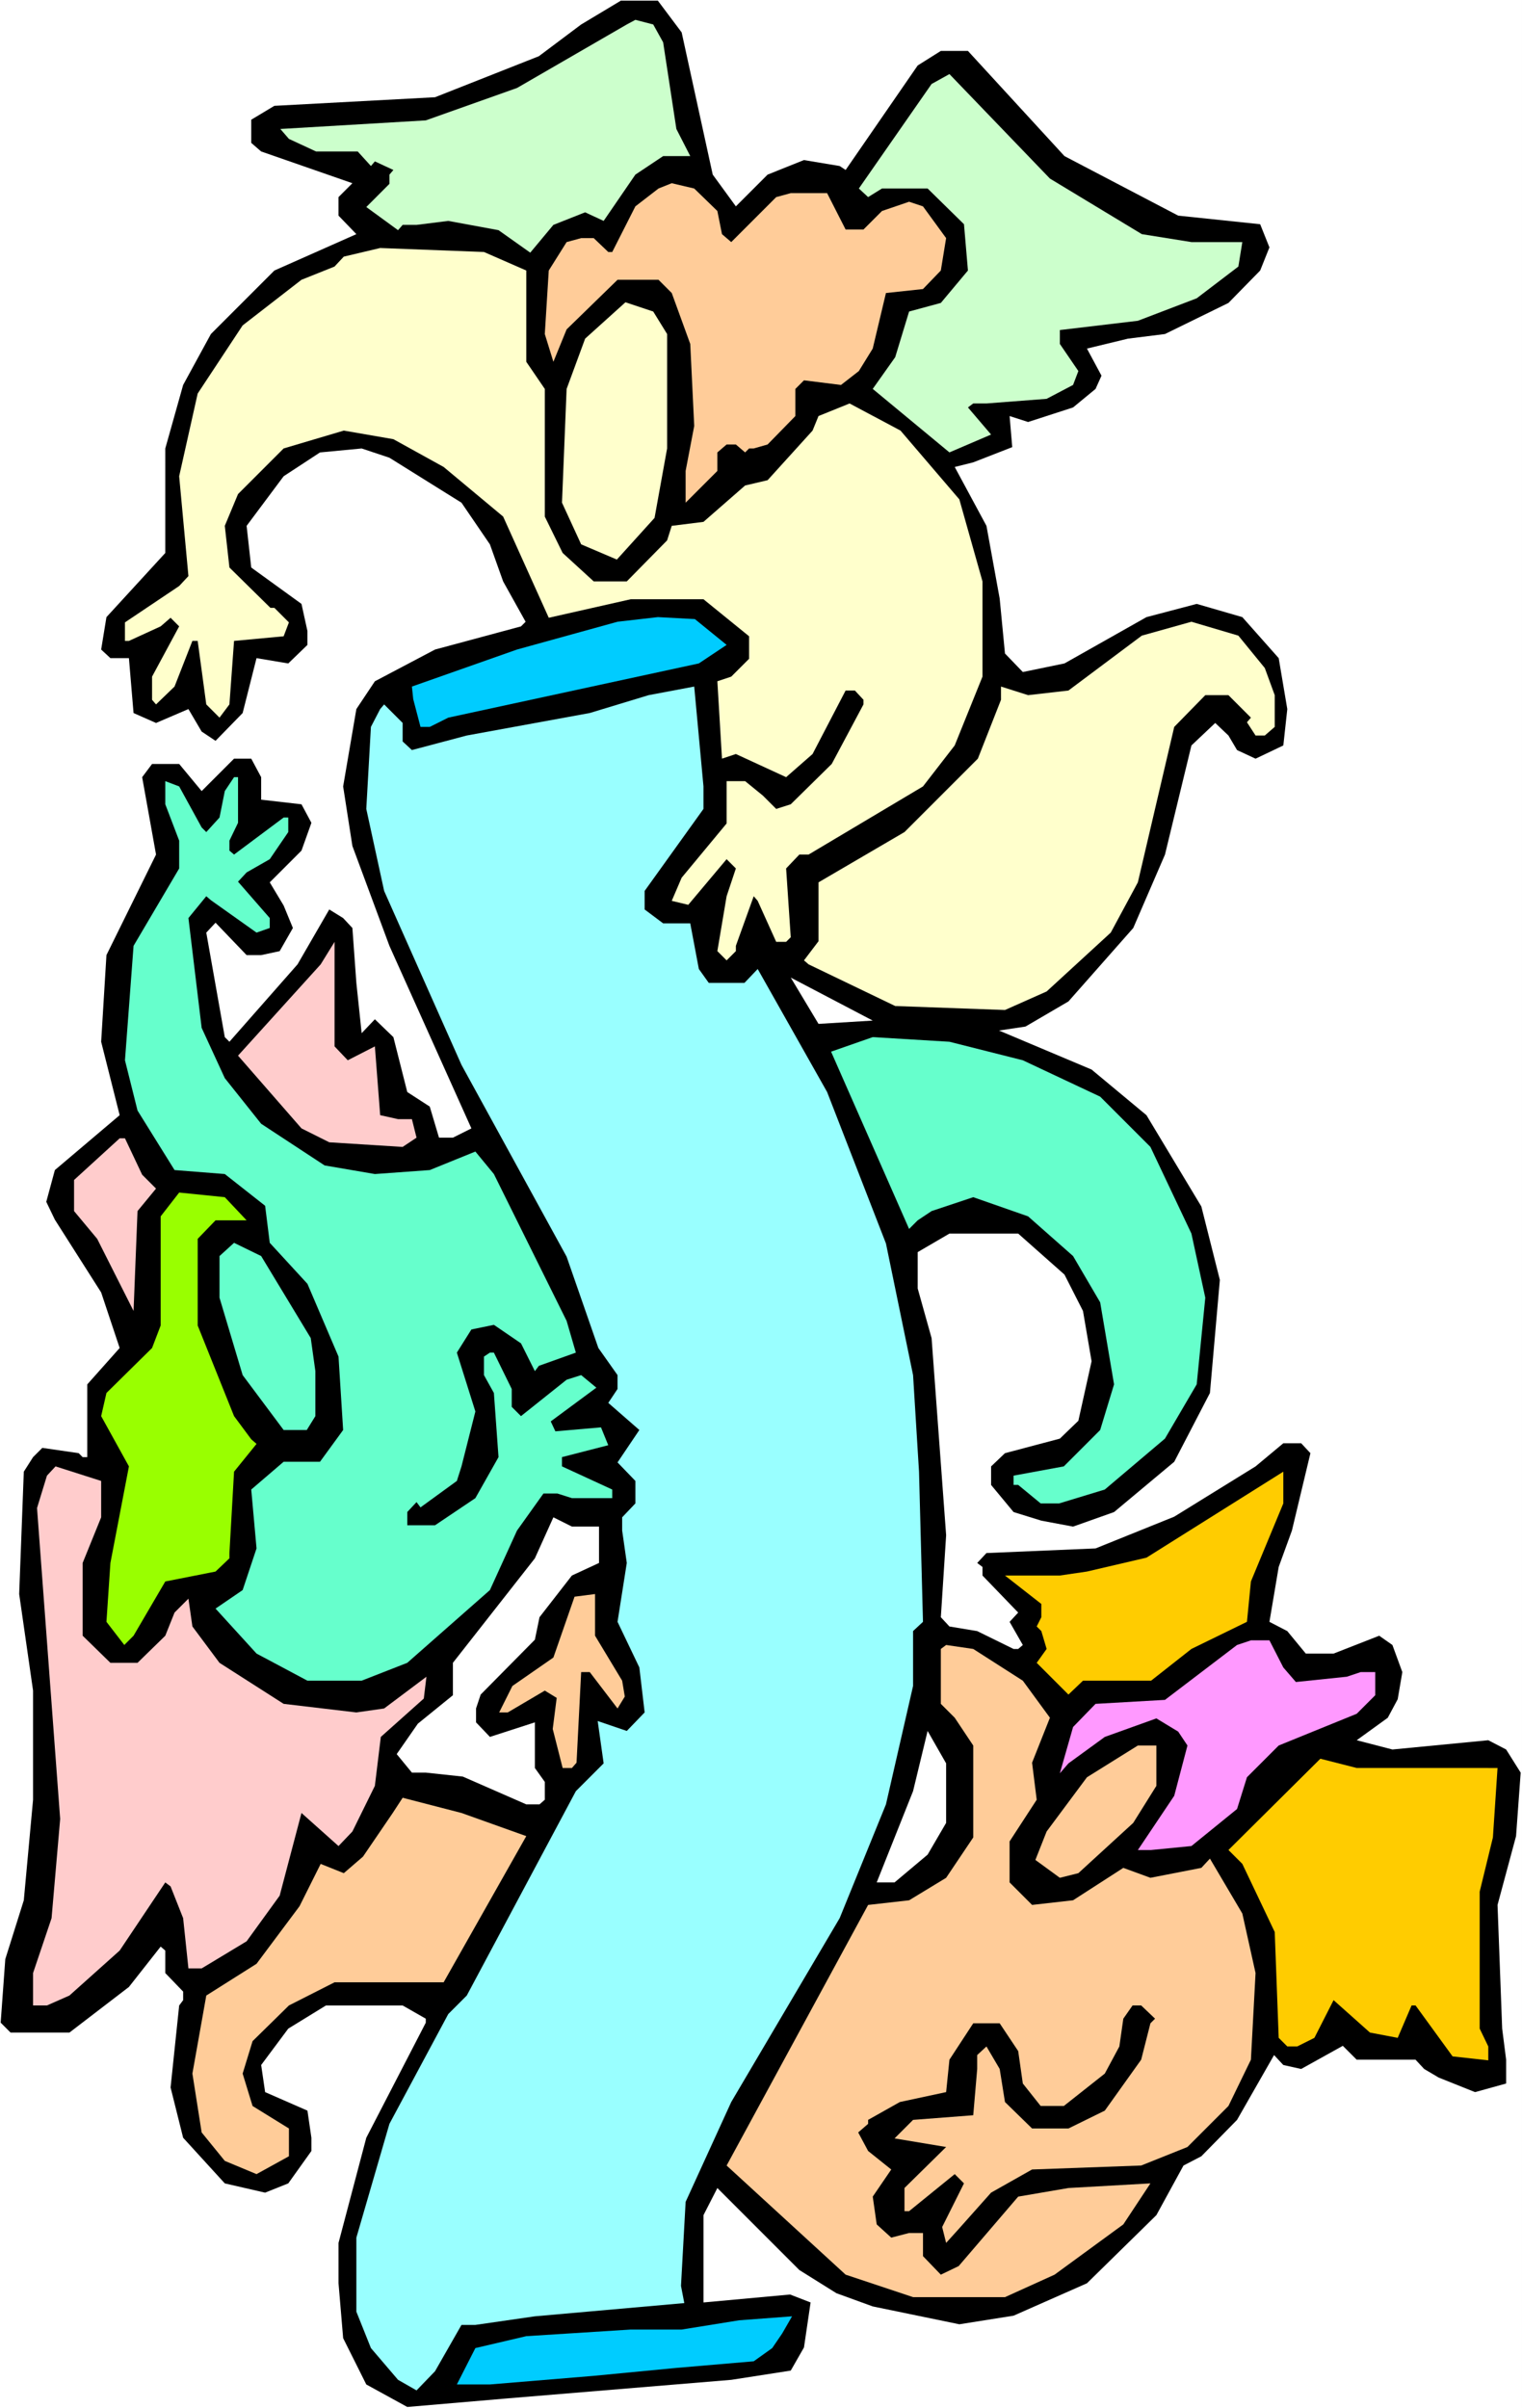 <?xml version="1.0" encoding="UTF-8" standalone="no"?>
<svg
   version="1.0"
   width="98.414mm"
   height="155.668mm"
   id="svg28"
   sodipodi:docname="Carrying Scroll 11.wmf"
   xmlns:inkscape="http://www.inkscape.org/namespaces/inkscape"
   xmlns:sodipodi="http://sodipodi.sourceforge.net/DTD/sodipodi-0.dtd"
   xmlns="http://www.w3.org/2000/svg"
   xmlns:svg="http://www.w3.org/2000/svg">
  <rect width="100%" height="100%" fill="#808080" stroke="none"/>
  <sodipodi:namedview
     id="namedview28"
     pagecolor="#ffffff"
     bordercolor="#000000"
     borderopacity="0.25"
     inkscape:showpageshadow="2"
     inkscape:pageopacity="0.0"
     inkscape:pagecheckerboard="0"
     inkscape:deskcolor="#d1d1d1"
     inkscape:document-units="mm" />
  <defs
     id="defs1">
    <pattern
       id="WMFhbasepattern"
       patternUnits="userSpaceOnUse"
       width="6"
       height="6"
       x="0"
       y="0" />
  </defs>
  <path
     style="fill:#ffffff;fill-opacity:1;fill-rule:evenodd;stroke:none"
     d="M 0,588.353 H 371.957 V 0 H 0 Z"
     id="path1" />
  <path
     style="fill:#000000;fill-opacity:1;fill-rule:evenodd;stroke:none"
     d="m 166.589,7.918 7.594,34.742 5.655,7.756 7.756,-7.756 8.887,-3.555 8.725,1.454 1.454,0.97 17.612,-25.531 5.655,-3.555 h 6.625 l 23.591,25.693 27.792,14.543 20.036,2.101 2.262,5.656 -2.262,5.656 -7.756,7.918 -15.512,7.595 -9.048,1.131 -10.018,2.424 3.555,6.625 -1.454,3.232 -5.494,4.525 -10.987,3.555 -4.524,-1.454 0.646,7.595 -9.533,3.717 -4.524,1.131 7.756,14.382 3.232,17.775 1.293,13.412 4.363,4.525 10.18,-2.101 20.036,-11.311 12.28,-3.232 11.149,3.232 8.887,10.019 2.101,12.443 -0.969,8.888 -6.786,3.232 -4.524,-2.101 -2.101,-3.555 -3.232,-3.07 -5.817,5.494 -6.463,26.663 -7.756,17.937 -15.835,17.937 -10.503,6.14 -6.463,0.97 22.621,9.534 13.411,11.15 13.411,22.3 4.524,17.937 -2.424,27.632 -8.725,16.805 -14.704,12.281 -10.018,3.555 -7.756,-1.454 -6.786,-2.101 -5.494,-6.625 v -4.525 l 3.393,-3.232 13.411,-3.555 4.524,-4.363 3.232,-14.543 -2.101,-12.281 -4.524,-8.888 -11.311,-10.019 h -16.804 l -7.756,4.525 v 8.888 l 3.393,12.119 3.555,48.154 -1.293,20.037 2.101,2.262 6.786,1.131 8.887,4.363 h 1.131 l 1.131,-0.97 -3.232,-5.656 2.101,-2.262 -8.725,-9.049 v -2.101 l -1.293,-0.97 2.262,-2.424 26.661,-1.131 19.228,-7.756 19.874,-12.281 6.786,-5.656 h 4.363 l 2.262,2.424 -4.524,18.906 -3.232,8.888 -2.262,13.412 4.363,2.262 4.524,5.494 h 6.786 l 11.149,-4.363 3.232,2.262 2.424,6.625 -1.131,6.625 -2.424,4.525 -7.594,5.494 8.725,2.262 23.429,-2.262 4.363,2.262 3.555,5.656 -1.131,15.513 -4.524,16.805 1.131,30.218 0.969,7.595 v 5.817 l -7.594,2.101 -8.887,-3.555 -3.555,-2.101 -2.101,-2.262 h -14.381 l -3.393,-3.393 -10.18,5.656 -4.363,-0.97 -2.262,-2.424 -9.048,15.836 -8.725,8.888 -4.363,2.262 -6.625,12.119 -16.966,16.644 -17.935,7.918 -13.25,2.101 -21.167,-4.363 -8.887,-3.232 -9.048,-5.656 -20.036,-20.037 -3.393,6.625 v 21.33 l 21.167,-1.939 5.009,1.939 -1.616,10.988 -3.232,5.656 -14.542,2.262 -54.614,4.525 -24.56,2.101 -10.018,-5.494 -5.655,-11.311 -1.131,-13.412 v -9.857 l 6.786,-25.693 14.542,-28.117 v -0.97 l -5.655,-3.232 H 79.659 l -9.21,5.656 -6.625,8.888 0.969,6.625 10.341,4.525 0.969,6.625 v 3.232 l -5.655,7.918 -5.655,2.262 -9.856,-2.262 -10.18,-11.15 -3.07,-12.281 2.101,-20.037 0.969,-1.293 v -2.101 l -4.363,-4.525 v -5.494 l -1.131,-0.97 -7.756,9.857 -14.542,11.15 H 2.585 L 0.162,494.146 1.293,478.633 5.817,464.251 8.079,439.689 V 413.027 l -3.393,-23.592 1.131,-29.894 2.262,-3.555 2.262,-2.262 8.887,1.293 0.969,0.97 h 1.131 v -17.775 l 7.917,-8.888 -4.524,-13.574 -11.311,-17.775 -2.101,-4.363 2.101,-7.756 15.835,-13.412 -4.524,-17.937 1.293,-21.168 12.119,-24.562 -3.393,-18.906 2.424,-3.232 h 6.625 l 5.494,6.625 7.917,-7.918 h 4.201 l 2.424,4.525 v 5.494 l 9.856,1.131 2.424,4.525 -2.424,6.787 -7.756,7.756 3.393,5.656 2.262,5.494 -3.232,5.656 -4.524,0.97 h -3.555 l -7.594,-7.918 -2.262,2.424 4.524,25.531 1.131,1.131 16.643,-18.906 7.756,-13.412 3.393,2.101 2.262,2.424 0.969,13.412 1.293,12.281 3.232,-3.393 4.524,4.363 3.393,13.412 5.494,3.555 2.262,7.595 h 3.393 l 4.524,-2.262 -20.036,-44.599 -9.048,-24.4 -2.262,-14.543 3.232,-18.906 4.524,-6.787 14.704,-7.756 21.005,-5.656 1.131,-1.131 -5.494,-9.857 -3.232,-9.049 -6.948,-10.18 -17.612,-10.988 -6.786,-2.262 -10.18,0.97 -8.887,5.817 -9.048,12.119 1.131,10.18 12.28,8.888 1.454,6.625 v 3.393 l -4.686,4.525 -7.756,-1.293 -3.393,13.412 -6.625,6.787 -3.393,-2.262 -3.232,-5.494 -7.917,3.393 -5.494,-2.424 -1.131,-13.412 h -4.524 l -2.262,-2.101 1.293,-7.918 14.381,-15.674 V 109.559 L 44.758,94.046 51.544,81.604 67.056,66.091 87.092,57.203 82.729,52.679 v -4.525 l 3.393,-3.393 -22.298,-7.756 -2.424,-2.101 v -5.656 l 5.655,-3.393 39.264,-2.101 25.368,-10.019 10.341,-7.756 9.695,-5.817 h 9.048 z"
     id="path2" />
  <path
     style="fill:#ccffcc;fill-opacity:1;fill-rule:evenodd;stroke:none"
     d="m 162.065,10.342 3.232,21.168 3.393,6.625 h -6.625 l -6.786,4.525 -7.756,11.311 -4.524,-2.101 -7.756,3.07 -5.655,6.787 -7.756,-5.494 -12.28,-2.262 -7.756,0.97 h -3.393 l -1.131,1.293 -7.756,-5.656 5.655,-5.656 v -2.262 l 0.969,-1.131 -4.524,-2.101 -0.969,1.131 -3.232,-3.555 H 77.235 l -6.625,-3.07 -2.101,-2.424 35.548,-2.101 22.298,-7.918 26.822,-15.513 2.101,-1.131 4.363,1.131 z"
     id="path3" />
  <path
     style="fill:#ccffcc;fill-opacity:1;fill-rule:evenodd;stroke:none"
     d="m 279.049,57.203 12.119,1.939 h 12.442 l -0.969,5.979 -10.18,7.756 -14.381,5.494 -19.066,2.262 v 3.393 l 4.524,6.625 -1.293,3.393 -6.463,3.393 -14.704,1.131 h -3.232 l -1.293,0.97 5.655,6.625 -10.18,4.363 -18.743,-15.513 5.494,-7.756 3.393,-11.15 7.756,-2.101 6.625,-7.918 -0.969,-11.311 -8.887,-8.726 h -11.149 l -3.393,2.101 -2.262,-2.101 17.774,-25.531 4.363,-2.424 24.56,25.531 z"
     id="path4" />
  <path
     style="fill:#ffcc99;fill-opacity:1;fill-rule:evenodd;stroke:none"
     d="m 175.314,51.548 1.131,5.656 2.262,1.939 10.987,-10.988 3.555,-0.97 h 8.887 l 4.524,8.888 h 4.363 l 4.524,-4.525 6.625,-2.262 3.393,1.131 5.655,7.756 -1.293,7.918 -4.363,4.525 -9.048,0.97 -3.232,13.574 -3.393,5.494 -4.363,3.393 -9.048,-1.131 -2.101,2.101 v 6.625 l -6.786,6.948 -3.393,0.97 h -1.131 l -0.969,0.97 -2.262,-1.939 h -2.262 l -2.262,1.939 v 4.525 l -7.756,7.756 v -7.756 l 2.101,-10.988 -0.969,-20.037 -4.524,-12.443 -3.232,-3.232 h -10.018 l -12.442,12.119 -3.232,7.918 -2.101,-6.787 0.969,-15.513 4.363,-6.948 3.555,-0.97 h 3.07 l 3.555,3.393 h 0.969 l 5.655,-11.15 5.655,-4.363 3.232,-1.293 5.494,1.293 z"
     id="path5" />
  <path
     style="fill:#ffffcc;fill-opacity:1;fill-rule:evenodd;stroke:none"
     d="m 128.618,66.091 v 22.3 l 4.524,6.625 v 31.187 l 4.363,8.888 7.594,6.948 h 8.079 l 9.856,-10.019 1.131,-3.555 7.756,-0.97 10.18,-8.888 5.494,-1.293 10.987,-12.119 1.454,-3.555 7.594,-3.07 12.442,6.625 14.381,16.805 5.655,20.037 v 23.269 l -6.786,16.805 -7.756,10.019 -27.953,16.644 h -2.262 l -3.232,3.393 1.131,16.805 -1.131,1.131 h -2.424 l -4.524,-10.019 -0.969,-1.131 -4.363,12.119 v 1.293 l -2.262,2.262 -2.262,-2.262 2.262,-13.412 2.262,-6.787 -2.262,-2.262 -9.372,11.15 -4.04,-0.97 2.424,-5.656 10.987,-13.25 v -10.342 h 4.524 l 4.363,3.555 3.232,3.232 3.555,-1.131 10.018,-9.857 7.756,-14.543 v -1.131 l -2.101,-2.262 h -2.262 l -8.079,15.513 -6.463,5.656 -12.28,-5.656 -3.393,1.131 -1.131,-18.906 3.393,-1.131 4.363,-4.363 v -5.494 l -11.149,-9.049 h -17.774 l -20.036,4.525 -11.149,-24.723 -14.542,-12.119 -12.28,-6.787 -12.119,-2.101 -14.704,4.363 -11.149,11.15 -3.232,7.756 1.131,10.18 10.018,9.857 h 0.969 l 3.555,3.555 -1.293,3.393 -12.119,1.131 -1.131,15.513 -2.424,3.232 -3.232,-3.232 -2.101,-15.513 h -1.293 l -4.363,11.15 -4.524,4.363 -0.969,-1.131 v -5.656 l 6.625,-12.281 -2.101,-2.101 -2.424,2.101 -7.756,3.555 h -0.969 v -4.525 l 13.25,-8.888 2.262,-2.424 -2.262,-24.4 4.524,-20.199 10.987,-16.644 14.381,-11.15 8.079,-3.232 2.262,-2.424 8.887,-2.101 25.368,0.97 z"
     id="path6" />
  <path
     style="fill:#ffffcc;fill-opacity:1;fill-rule:evenodd;stroke:none"
     d="m 163.034,81.604 v 27.955 l -3.07,16.967 -9.21,10.18 -8.725,-3.717 -4.686,-10.18 1.131,-27.794 4.524,-12.281 9.856,-8.888 6.786,2.262 z"
     id="path7" />
  <path
     style="fill:#00ccff;fill-opacity:1;fill-rule:evenodd;stroke:none"
     d="m 177.576,157.551 -6.786,4.525 -61.239,13.25 -4.524,2.262 h -2.262 l -1.777,-6.787 -0.323,-3.07 25.691,-9.049 24.56,-6.787 9.856,-1.131 9.048,0.485 z"
     id="path8" />
  <path
     style="fill:#ffffcc;fill-opacity:1;fill-rule:evenodd;stroke:none"
     d="m 309.103,163.207 2.424,6.625 v 7.756 l -2.424,2.101 h -2.262 l -2.101,-3.232 0.969,-1.131 -5.494,-5.494 h -5.655 l -7.594,7.756 -8.887,37.974 -6.625,12.281 -15.673,14.382 -10.18,4.525 -26.822,-0.97 -21.167,-10.18 -1.131,-0.97 3.555,-4.686 v -14.382 l 21.005,-12.281 17.935,-17.937 5.655,-14.382 v -3.232 l 6.625,2.101 9.856,-1.131 17.935,-13.412 12.119,-3.393 11.472,3.393 z"
     id="path9" />
  <path
     style="fill:#99ffff;fill-opacity:1;fill-rule:evenodd;stroke:none"
     d="m 171.921,197.626 -14.381,20.037 v 4.525 l 4.524,3.393 h 6.625 l 2.101,11.15 2.424,3.393 h 8.725 l 3.232,-3.393 16.966,30.056 14.381,37.004 6.625,32.157 1.454,23.592 0.969,36.681 -2.424,2.262 v 13.412 l -6.625,28.925 -11.311,27.794 -26.499,44.922 -11.149,24.4 -1.131,20.522 0.808,4.201 -36.517,3.232 -14.542,2.101 h -3.393 l -6.463,11.311 -4.524,4.686 -4.524,-2.585 -6.625,-7.756 -3.555,-8.888 v -18.098 l 8.079,-27.794 14.381,-26.824 4.524,-4.525 26.661,-49.932 6.786,-6.787 -1.454,-10.342 7.11,2.424 4.363,-4.525 -1.293,-10.988 -5.332,-11.15 2.262,-14.382 -1.131,-7.918 v -3.232 l 3.232,-3.393 v -5.494 l -4.363,-4.525 5.332,-7.918 -7.594,-6.625 2.262,-3.393 v -3.393 l -4.686,-6.625 -7.756,-22.3 -25.691,-46.861 -18.905,-42.498 -4.363,-20.037 1.131,-20.037 2.262,-4.363 0.969,-1.131 4.524,4.525 v 4.525 l 2.262,2.101 13.411,-3.555 30.054,-5.494 14.381,-4.363 11.149,-2.101 2.262,24.4 z"
     id="path10" />
  <path
     style="fill:#66ffcc;fill-opacity:1;fill-rule:evenodd;stroke:none"
     d="m 58.169,201.019 -2.101,4.363 v 2.424 l 1.131,0.97 12.119,-9.049 h 1.131 v 3.555 l -4.524,6.625 -5.655,3.232 -2.101,2.262 7.756,8.888 v 2.424 l -3.232,1.131 -11.149,-7.918 -1.131,-0.97 -4.363,5.333 3.232,26.824 5.655,12.281 8.887,11.15 15.512,10.18 12.28,2.101 13.411,-0.97 11.149,-4.525 4.524,5.494 17.774,35.873 2.262,7.756 -9.048,3.232 -0.969,1.293 -3.393,-6.787 -6.625,-4.525 -5.494,1.131 -3.555,5.656 4.524,14.382 -3.393,13.412 -1.131,3.555 -8.887,6.464 -0.969,-1.293 -2.262,2.424 v 3.232 h 6.786 l 9.856,-6.625 5.655,-10.019 -1.131,-15.674 -2.424,-4.363 v -4.525 l 1.454,-0.97 h 0.969 l 4.363,8.888 v 4.363 l 2.262,2.262 11.149,-8.888 3.555,-1.131 3.716,3.07 -11.149,8.241 1.131,2.424 11.149,-0.97 1.777,4.363 -11.311,2.909 v 2.262 l 12.28,5.656 v 2.101 h -9.856 l -3.555,-1.131 h -3.393 l -6.463,9.049 -6.625,14.543 -20.198,17.775 -11.149,4.363 H 75.135 L 62.693,403.978 52.675,392.99 l 6.625,-4.525 3.393,-10.18 -1.293,-14.382 7.917,-6.787 h 8.887 l 5.655,-7.756 -1.131,-17.937 -7.594,-17.775 -9.21,-10.019 -1.131,-9.049 -9.856,-7.756 -12.28,-0.97 -9.048,-14.543 -3.07,-12.281 2.101,-27.955 11.149,-18.906 v -6.787 l -3.393,-8.888 v -5.656 l 3.393,1.293 5.494,10.019 1.131,1.131 3.232,-3.555 1.293,-6.464 2.262,-3.393 h 0.969 z"
     id="path11" />
  <path
     style="fill:#ffcccc;fill-opacity:1;fill-rule:evenodd;stroke:none"
     d="m 84.991,259.031 6.625,-3.393 1.293,16.805 4.363,0.97 h 3.393 l 1.131,4.525 -3.393,2.262 -17.935,-1.131 -6.786,-3.393 -15.512,-17.775 20.198,-22.3 3.393,-5.494 v 25.531 z"
     id="path12" />
  <path
     style="fill:#ffffff;fill-opacity:1;fill-rule:evenodd;stroke:none"
     d="m 200.036,250.143 -6.786,-11.311 20.036,10.503 z"
     id="path13" />
  <path
     style="fill:#66ffcc;fill-opacity:1;fill-rule:evenodd;stroke:none"
     d="m 249.964,259.031 18.905,8.888 12.28,12.281 10.018,21.168 3.393,15.674 -2.101,21.168 -7.756,13.25 -14.704,12.443 -11.149,3.393 h -4.524 l -5.494,-4.525 h -1.131 v -2.262 l 12.28,-2.262 8.887,-8.888 3.393,-11.15 -3.393,-20.037 -6.625,-11.311 -10.987,-9.695 -13.411,-4.686 -10.18,3.393 -3.393,2.262 -2.101,2.101 -19.066,-43.306 10.18,-3.555 18.743,1.131 z"
     id="path14" />
  <path
     style="fill:#ffcccc;fill-opacity:1;fill-rule:evenodd;stroke:none"
     d="m 34.74,286.986 3.393,3.393 -4.524,5.494 -0.969,24.4 -8.887,-17.613 -5.655,-6.787 v -7.595 l 11.149,-10.18 h 1.293 z"
     id="path15" />
  <path
     style="fill:#99ff00;fill-opacity:1;fill-rule:evenodd;stroke:none"
     d="M 60.269,298.136 H 52.675 l -4.363,4.525 v 21.168 l 8.887,22.138 4.201,5.656 1.293,1.131 -5.494,6.787 -1.131,19.876 v 1.293 l -3.393,3.232 -12.28,2.424 -7.756,13.25 -2.262,2.262 -4.363,-5.656 0.969,-14.382 4.524,-23.592 -6.786,-12.281 1.293,-5.656 11.149,-10.988 2.101,-5.494 v -26.663 l 4.524,-5.817 11.149,1.131 z"
     id="path16" />
  <path
     style="fill:#66ffcc;fill-opacity:1;fill-rule:evenodd;stroke:none"
     d="m 75.943,326.899 1.131,8.08 v 10.988 L 74.973,349.36 H 69.318 L 59.3,335.948 53.645,317.042 v -10.18 l 3.555,-3.232 6.625,3.232 z"
     id="path17" />
  <path
     style="fill:#ffcccc;fill-opacity:1;fill-rule:evenodd;stroke:none"
     d="m 24.722,370.69 -4.524,11.15 v 17.775 l 6.786,6.625 h 6.625 l 6.786,-6.625 2.262,-5.656 3.393,-3.393 0.969,6.787 6.625,8.888 15.673,10.019 17.774,2.101 6.786,-0.97 10.341,-7.756 -0.646,5.333 -10.503,9.372 -1.454,11.958 -5.494,11.15 -3.393,3.555 -9.048,-8.08 -5.332,20.199 -8.079,11.15 -10.987,6.625 h -3.232 l -1.293,-12.281 -3.07,-7.756 -1.293,-0.97 -11.149,16.644 -12.28,10.988 -5.494,2.424 H 8.079 v -7.918 l 4.524,-13.412 2.101,-24.239 -5.655,-75.948 2.424,-7.918 2.101,-2.262 11.149,3.555 z"
     id="path18" />
  <path
     style="fill:#ffcc00;fill-opacity:1;fill-rule:evenodd;stroke:none"
     d="m 305.709,386.364 -0.969,9.857 -13.573,6.625 -9.856,7.756 h -16.643 l -3.555,3.393 -7.756,-7.756 2.424,-3.393 -1.293,-4.363 -1.131,-1.131 1.131,-2.262 v -3.232 l -8.887,-6.948 h 13.411 l 6.625,-0.97 14.542,-3.393 33.447,-21.007 v 7.756 z"
     id="path19" />
  <path
     style="fill:#ffffff;fill-opacity:1;fill-rule:evenodd;stroke:none"
     d="m 146.392,372.952 v 8.888 l -6.625,3.07 -7.917,10.18 -1.131,5.494 -13.25,13.412 -1.131,3.393 v 3.393 l 3.393,3.555 10.987,-3.555 v 11.15 l 2.424,3.393 v 4.363 l -1.293,1.131 h -3.232 l -15.512,-6.787 -9.048,-0.97 h -3.393 l -3.716,-4.525 5.171,-7.433 8.564,-6.948 v -7.918 l 20.036,-25.531 4.524,-10.019 4.524,2.262 z"
     id="path20" />
  <path
     style="fill:#ffcc99;fill-opacity:1;fill-rule:evenodd;stroke:none"
     d="m 152.047,410.603 0.646,3.878 -1.777,2.909 -6.786,-8.888 h -2.101 l -1.131,22.138 -1.131,1.293 h -2.262 l -2.424,-9.534 0.969,-7.595 -2.908,-1.778 -9.048,5.332 h -2.101 l 3.232,-6.464 10.018,-6.948 5.171,-14.866 5.009,-0.646 v 10.18 z"
     id="path21" />
  <path
     style="fill:#ff99ff;fill-opacity:1;fill-rule:evenodd;stroke:none"
     d="m 313.627,407.371 3.07,3.555 12.442,-1.293 3.393,-1.131 h 3.555 v 5.656 l -4.524,4.525 -19.066,7.756 -7.756,7.756 -2.424,7.756 -11.149,9.049 -9.856,0.97 h -3.232 l 8.887,-13.25 3.232,-12.281 -2.262,-3.393 -5.332,-3.232 -12.603,4.525 -8.887,6.464 -2.101,2.424 3.232,-11.311 5.494,-5.656 16.966,-0.97 17.612,-13.412 3.393,-1.131 h 4.524 z"
     id="path22" />
  <path
     style="fill:#ffcc99;fill-opacity:1;fill-rule:evenodd;stroke:none"
     d="m 249.964,410.603 6.625,9.049 -4.363,10.988 1.131,9.049 -6.625,10.18 v 10.019 l 5.494,5.494 10.018,-1.131 12.28,-7.918 6.625,2.424 12.442,-2.424 2.101,-2.262 7.917,13.412 3.232,14.543 -1.131,21.168 -5.494,11.311 -10.018,10.019 -11.311,4.525 -26.661,0.97 -10.018,5.656 -7.917,8.888 -3.07,3.393 -0.969,-3.878 5.332,-10.665 -2.262,-2.262 -11.149,9.049 h -1.131 v -5.656 l 10.18,-10.019 -12.603,-2.101 4.524,-4.525 14.704,-1.131 0.969,-11.311 v -3.393 l 2.262,-2.101 3.232,5.494 1.293,8.08 6.625,6.464 h 8.887 l 8.887,-4.363 8.887,-12.443 2.262,-8.888 1.131,-1.131 -3.393,-3.232 h -2.101 l -2.262,3.232 -0.969,6.787 -3.555,6.625 -10.018,7.918 h -5.655 l -4.363,-5.494 -1.131,-7.918 -4.524,-6.787 h -6.463 l -5.817,8.888 -0.808,7.918 -11.311,2.424 -7.756,4.363 v 0.97 l -2.424,2.101 2.424,4.525 5.655,4.525 -4.524,6.625 0.969,6.787 3.555,3.232 4.363,-1.131 h 3.393 v 5.656 l 4.363,4.525 4.363,-2.101 14.542,-16.967 12.28,-2.101 20.036,-1.131 -6.625,10.019 -16.804,12.281 -12.118,5.494 h -22.46 l -16.481,-5.494 -29.084,-26.663 34.578,-63.667 10.018,-1.131 9.048,-5.494 6.625,-9.857 v -22.461 l -4.524,-6.787 -3.393,-3.393 v -13.412 l 1.293,-0.97 6.625,0.97 z"
     id="path23" />
  <path
     style="fill:#ffffff;fill-opacity:1;fill-rule:evenodd;stroke:none"
     d="m 231.221,445.345 -4.524,7.756 -8.079,6.787 h -4.363 l 8.887,-22.3 3.555,-14.705 4.524,7.918 z"
     id="path24" />
  <path
     style="fill:#ffcc99;fill-opacity:1;fill-rule:evenodd;stroke:none"
     d="m 282.603,436.296 -5.655,9.049 -13.411,12.281 -4.524,1.131 -5.978,-4.363 2.747,-6.948 9.856,-13.25 12.442,-7.756 h 4.524 z"
     id="path25" />
  <path
     style="fill:#ffcc00;fill-opacity:1;fill-rule:evenodd;stroke:none"
     d="m 365.979,431.933 -1.131,16.967 -3.232,13.25 v 33.449 l 2.101,4.363 v 3.393 l -8.725,-0.97 -9.048,-12.443 h -0.969 l -3.393,7.918 -6.786,-1.293 -8.887,-7.918 -4.686,9.211 -4.201,2.101 h -2.424 l -2.101,-2.101 -0.969,-25.855 -7.917,-16.644 -3.393,-3.393 22.46,-22.3 8.887,2.262 z"
     id="path26" />
  <path
     style="fill:#ffcc99;fill-opacity:1;fill-rule:evenodd;stroke:none"
     d="m 128.618,448.577 -20.198,35.712 H 81.759 l -11.149,5.656 -8.887,8.726 -2.424,7.918 2.424,7.918 8.887,5.494 v 6.787 l -7.917,4.363 -7.756,-3.232 -5.655,-6.948 -2.262,-14.382 3.393,-19.068 12.28,-7.756 10.503,-14.058 5.171,-10.342 5.655,2.262 4.686,-4.04 7.271,-10.665 2.424,-3.717 14.381,3.717 z"
     id="path27" />
  <path
     style="fill:#00ccff;fill-opacity:1;fill-rule:evenodd;stroke:none"
     d="m 191.149,570.093 -2.424,3.555 -4.524,3.232 -18.905,1.616 -20.198,1.939 -25.368,2.101 h -8.079 l 4.524,-8.888 12.442,-2.909 25.53,-1.616 h 12.442 l 14.057,-2.262 12.926,-0.97 z"
     id="path28" />
</svg>
